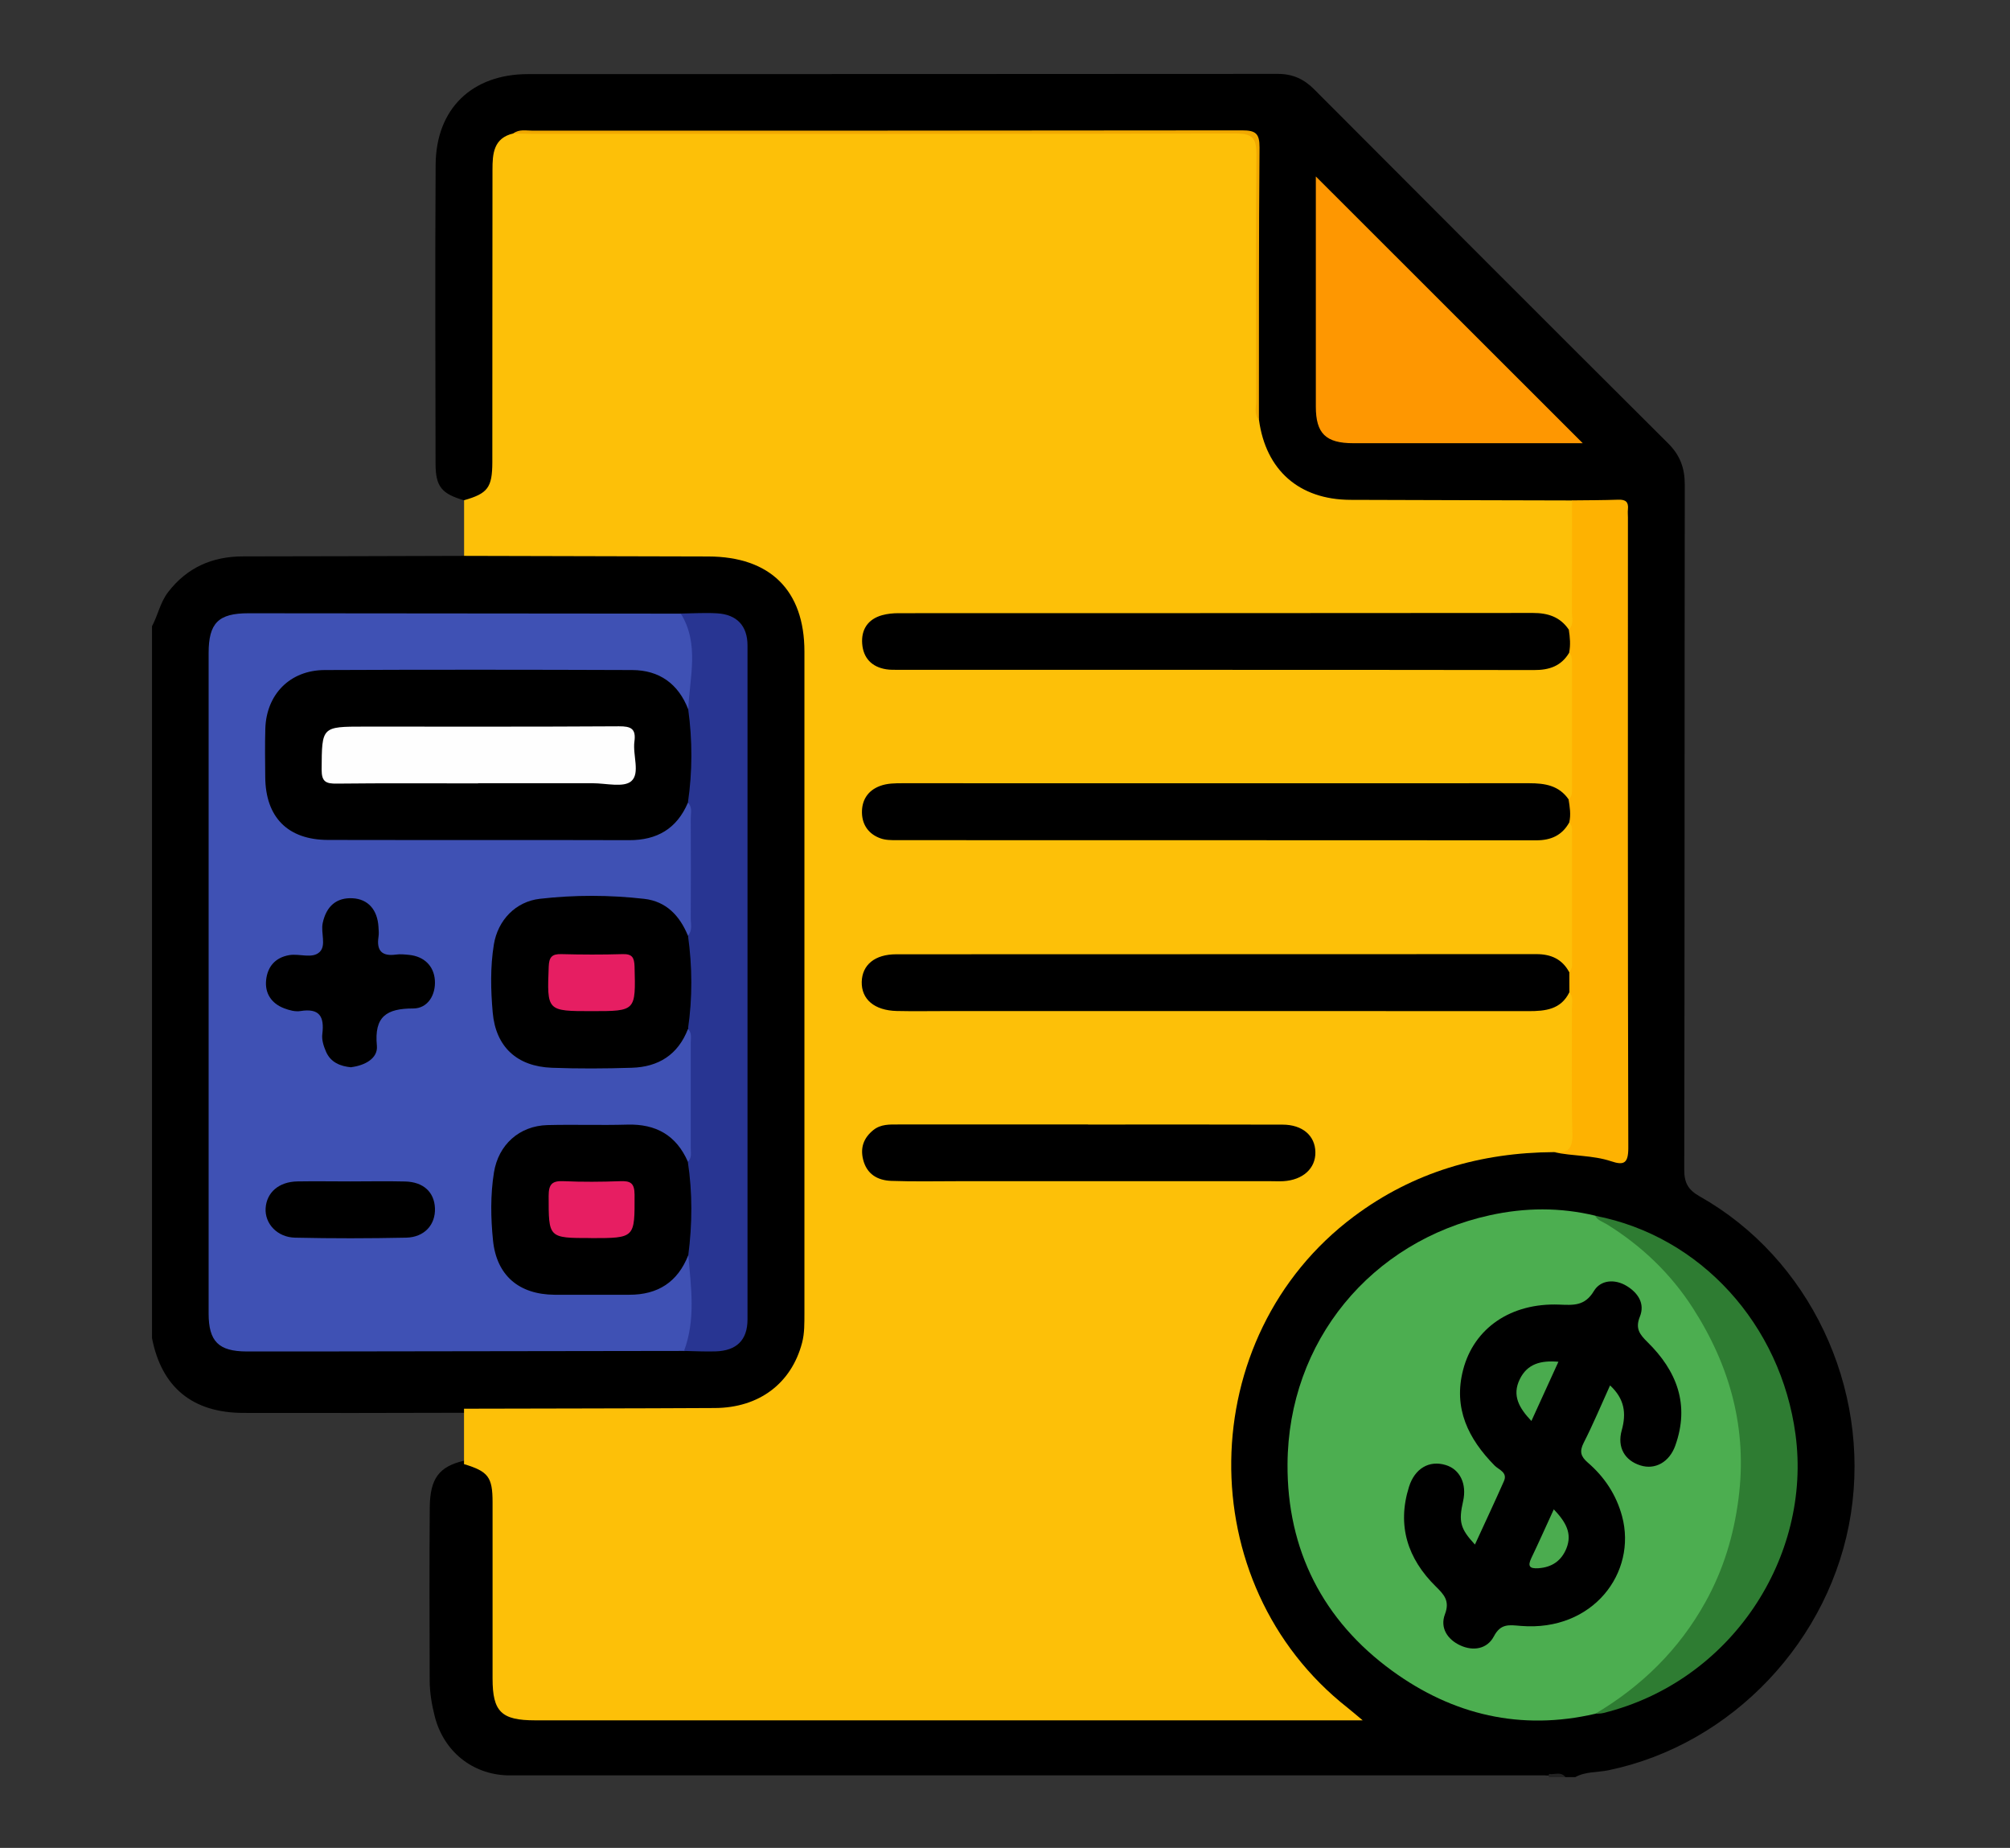 <?xml version="1.0" encoding="UTF-8"?><svg id="Capa_1" xmlns="http://www.w3.org/2000/svg" viewBox="0 0 263.41 242.11"><rect x="0" y="0" width="263.41" height="242.11" fill="#333333" stroke="none"/><defs><style>.cls-1{fill:#feb201;}.cls-2{fill:#222;}.cls-3{fill:#fe9701;}.cls-4{fill:#f1a901;}.cls-5{fill:#e61e62;}.cls-6{fill:#283592;}.cls-7{fill:#2e7c32;}.cls-8{fill:#fdc008;}.cls-9{fill:#4bac4f;}.cls-10{fill:#e71e62;}.cls-11{fill:#4cae50;}.cls-12{fill:#3f51b4;}.cls-13{fill:#4aab4e;}.cls-14{fill:#fefefe;}</style></defs><path d="M60.81,65.55c-2.93-.86-3.72-1.79-3.73-4.76-.02-13.07-.07-26.14,.01-39.21,.05-7.33,4.76-11.87,12.11-11.87,32.75-.01,65.49,0,98.24-.03,1.97,0,3.44,.67,4.81,2.05,15.43,15.48,30.87,30.94,46.36,46.36,1.57,1.56,2.18,3.24,2.18,5.42-.04,29.91-.01,59.83-.07,89.74,0,1.73,.5,2.64,2.04,3.51,14.38,8.11,22.37,24.99,19.8,41.57-2.57,16.53-15.56,30.25-31.77,33.61-1.45,.3-3,.15-4.35,.9h-1.31c-.87-.46-1.82-.12-2.72-.23-45.31,0-90.62,0-135.92,0-4.62-.15-8.35-3.15-9.52-7.74-.39-1.54-.66-3.12-.66-4.73-.02-7.54-.05-15.07,.01-22.61,.03-3.84,1.23-5.38,4.49-6.15,3.09,.66,4.14,1.9,4.17,5.11,.05,7.19,.01,14.38,.02,21.57,0,.94-.03,1.89,.1,2.83,.37,2.58,1.57,3.69,4.17,3.86,.87,.05,1.74,.02,2.61,.02,33.7,0,67.41,0,101.11,0,1.23,0,2.47-.01,3.87,.05-8.5-6.7-13.63-15.29-15.62-25.78-3.69-19.46,8.23-39.82,26.98-46.19,5.15-1.75,10.38-2.66,15.82-2.4,2.36,.35,4.77,.34,7.11,.86,1.02,.22,1.48-.31,1.54-1.29,.04-.65,.03-1.31,.03-1.96,0-26.05,0-52.1,0-78.15,0-.29,0-.58,0-.87-.05-2.67-.22-2.84-2.84-2.89-1.23-.02-2.47,.06-3.7-.05-9.92,.04-19.84,.09-29.76,0-6.7-.07-11.6-4.79-12.01-11.3,.03-11.39,0-22.77,0-34.16,0-2.65-.25-2.92-2.81-2.92-30.53,0-61.07,0-91.6,0-.8,0-1.6,.02-2.34,.35-1.51,.46-2.14,1.63-2.43,3.06-.24,1.15-.19,2.31-.19,3.47,0,11.68,0,23.35,0,35.03,0,1.01,.05,2.04-.17,3.04-.46,2.1-1.87,3.09-4.07,2.87Z"/><path d="M19.92,82.05c.78-1.45,1.07-3.12,2.11-4.47,2.49-3.23,5.79-4.68,9.82-4.68,9.66,0,19.32-.05,28.97-.07,.88-.66,1.91-.62,2.93-.62,9.95,0,19.9-.06,29.85,.02,7.49,.06,12.42,5.03,12.42,12.49,.03,29.34,.03,58.68,0,88.02,0,7.37-4.96,12.37-12.26,12.39-10.89,.03-21.79,.09-32.68-.03-9.72,.04-19.44,.03-29.15,.02-6.69,0-10.75-3.34-12.01-9.8V82.05Z"/><path class="cls-2" d="M202.97,232.85c0-.14,0-.28,.02-.42,.72,.12,1.57-.38,2.16,.42h-2.18Z"/><path class="cls-8" d="M60.81,191.85c0-2.43,0-4.86,0-7.28,10.96-.03,21.92-.03,32.88-.09,5.8-.03,10.02-3.23,11.42-8.54,.34-1.28,.3-2.59,.31-3.89,0-28.89,.01-57.78,0-86.68,0-8.02-4.5-12.44-12.59-12.46-10.67-.02-21.34-.05-32.01-.08,0-2.43,0-4.86,0-7.29,3.09-.88,3.69-1.65,3.7-4.96,.01-12.78,0-25.56,.02-38.34,0-2.07,.12-4.16,2.74-4.76,.71-.26,1.44-.14,2.16-.14,30.98,0,61.96,0,92.94,0q2.46,0,2.47,2.44c0,10.96,0,21.91,0,32.87,0,.79-.13,1.6,.14,2.37,.9,6.59,5.26,10.43,11.94,10.47,9.7,.04,19.41,.05,29.11,.08,.64,.61,.67,1.42,.68,2.22,.04,4.13,.05,8.26,0,12.39-.01,.91,.07,1.93-.97,2.47-3.71-2.23-7.82-1.63-11.83-1.64-24.54-.02-49.08,0-73.62,0-1.16,0-2.33-.07-3.48,.14-1.84,.35-2.94,1.5-2.91,3,.03,1.52,1.15,2.57,3.05,2.81,1.01,.13,2.03,.08,3.05,.08,25.77,0,51.55,0,77.32,.01,2.91,0,5.81,.19,8.36-1.62,1.13,.46,1.02,1.51,1.03,2.41,.07,4.85,.06,9.71,0,14.56-.01,.92,.07,1.93-.96,2.48-3.88-2.19-8.13-1.63-12.3-1.64-24.4-.01-48.8,0-73.2,0-1.38,0-2.77-.08-4.1,.37-1.46,.49-2.43,1.42-2.23,3.05,.19,1.59,1.26,2.37,2.81,2.54,1.01,.11,2.03,.07,3.05,.07,26,0,52-.01,77.99,.02,2.77,0,5.51,.1,7.9-1.63,1.06,.39,1.01,1.35,1.03,2.18,.08,5.14,.07,10.28,0,15.41-.01,.84,.02,1.78-.95,2.25-2.66-1.96-5.74-1.61-8.77-1.61-25.85,0-51.71,0-77.56,0-1.09,0-2.19-.08-3.26,.16-1.36,.31-2.18,1.21-2.28,2.57-.09,1.28,.58,2.21,1.77,2.73,1.02,.45,2.1,.55,3.2,.55,27.01,.02,54.03,0,81.04,.04,2.27,0,4-1.05,5.83-2.06,1.06,.52,.97,1.54,.98,2.44,.06,5.41,.08,10.82,0,16.22-.04,2.52-.37,2.72-3.04,2.41-9.63,.06-18.43,2.6-26.23,8.42-21.09,15.75-21.53,48.13-.83,64.39,.54,.43,1.06,.88,1.97,1.64h-2.56c-35.29,0-70.59,0-105.88,0-4.44,0-5.59-1.12-5.59-5.49,0-7.7,.01-15.4,0-23.09,0-3.3-.57-4.02-3.7-4.98Z"/><path class="cls-11" d="M209.06,224.54c-9.74,2.26-18.66,.15-26.59-5.61-9.11-6.61-13.81-15.89-13.74-27.09,.09-16.12,10.96-29.21,26.53-32.62,4.6-1.01,9.2-1.05,13.8,.06,11.62,5.92,17.5,15.79,19.31,28.36,1.39,9.66-1.17,18.41-6.77,26.25-3.25,4.55-7.02,8.68-12.53,10.65Z"/><path class="cls-1" d="M205.56,104.72c.48-.35,.45-.86,.45-1.37,0-5.54,0-11.08,0-16.63,0-.44-.02-.87-.38-1.19-.55-1.01-.52-2.03-.04-3.05,.69-.64,.41-1.49,.41-2.24,.02-4.89,.01-9.78,.01-14.68,2.03-.02,4.06-.02,6.09-.09,.95-.03,1.34,.31,1.24,1.26-.04,.36,0,.73,0,1.09,0,27.52-.03,55.05,.05,82.57,0,2.02-.56,2.33-2.25,1.76-2.43-.81-5.02-.65-7.49-1.19,1.84,.22,2.47-.49,2.41-2.43-.14-5.48-.04-10.97-.06-16.46,0-.7,.2-1.46-.33-2.08-.62-.87-.6-1.74-.01-2.62,.46-.48,.35-1.08,.35-1.65,0-5.44,0-10.88,0-16.32,0-.57,.11-1.17-.36-1.64-.61-1-.65-2.01-.09-3.04Z"/><path class="cls-3" d="M172.43,23.11c11.69,11.68,23.31,23.29,34.99,34.96-.6,0-1.29,0-1.98,0-9.36,0-18.73,0-28.09,0-3.61,0-4.91-1.28-4.91-4.8-.01-10.08,0-20.15,0-30.15Z"/><path class="cls-7" d="M209.06,224.54c6.09-3.62,10.99-8.42,14.44-14.64,2.35-4.23,3.71-8.73,4.33-13.53,1.19-9.11-1.09-17.38-5.97-24.97-2.88-4.49-6.7-8.15-11.26-10.98-.55-.34-1.22-.51-1.56-1.13,13.86,2.66,24.33,14.29,26.26,28.64,2.17,16.04-8.4,32.37-25.18,36.51-.35,.09-.72,.07-1.07,.1Z"/><path class="cls-4" d="M164.97,55.02c-.64-.76-.35-1.67-.35-2.51-.02-10.74-.07-21.47,.03-32.21,.02-2.14-.44-2.81-2.72-2.81-30.68,.08-61.37,.05-92.05,.05-.87,0-1.74-.04-2.61-.06,.78-.58,1.68-.36,2.53-.36,30.99,0,61.98,0,92.97-.04,1.78,0,2.3,.4,2.29,2.24-.1,11.9-.07,23.8-.08,35.7Z"/><path class="cls-12" d="M89.64,177c-16.42,.02-32.83,.05-49.25,.07-2.69,0-5.38,0-8.06,0-3.68-.01-4.99-1.31-4.99-4.98,0-19.76,0-39.51,0-59.27,0-9.08,0-18.16,0-27.24,0-3.95,1.27-5.23,5.22-5.23,18.89,.01,37.77,.03,56.66,.05,1.15,.42,1.74,1.3,1.84,2.46,.24,2.89,.17,5.78,.05,8.67-.03,.63-.14,1.33-.94,1.53-.21-.19-.03,.13-.18-.11-2.75-4.18-6.83-4.7-11.43-4.63-11.32,.19-22.65,.06-33.98,.07-6.62,0-9.17,2.58-9.17,9.27,0,1.67-.08,3.34,.04,5.01,.26,3.91,2.86,6.57,6.74,6.6,13.72,.09,27.45,.06,41.17,.02,2.18,0,3.91-.96,5.23-2.68,.48-.62,.83-1.4,1.74-1.53,.76,.41,.84,1.17,.85,1.89,.08,4.65,.09,9.29,0,13.94-.01,.58-.14,1.15-.55,1.62-.87,.42-1.2-.34-1.51-.82-1.5-2.36-3.71-3.38-6.39-3.55-3.76-.23-7.54-.47-11.28,.17-3.71,.63-5.49,2.42-6.12,6.08-.55,3.23-.64,6.49,.18,9.71,.69,2.72,2.42,4.46,5.2,4.93,4.32,.73,8.67,.52,13.01,.18,2.11-.17,3.78-1.34,5.11-3.02,.45-.56,.64-1.56,1.72-1.37,.58,.56,.64,1.29,.65,2.02,.06,4.43,.05,8.85,0,13.28,0,.73-.07,1.46-.59,2.04-1.09,.42-1.37-.55-1.79-1.14-1.47-2.07-3.45-3-5.96-2.98-3.48,.03-6.97-.04-10.45,.02-4,.07-6.37,2.05-7.09,5.98-.55,3.02-.55,6.07,.02,9.09,.67,3.55,2.95,5.65,6.57,5.85,3.84,.21,7.69,.13,11.53,.02,2.29-.06,3.9-1.38,5.28-3.07,.48-.59,.74-1.46,1.69-1.55,.54,.36,.69,.93,.71,1.5,.11,2.88,.18,5.76-.04,8.63-.08,1.01-.36,2-1.42,2.5Z"/><path class="cls-6" d="M89.64,177c1.55-4.12,.92-8.34,.56-12.55-.77-2.66-.23-5.37-.3-8.06-.03-1.38-.59-2.83,.24-4.18,.57-.52,.37-1.21,.38-1.84,.01-4.57,.01-9.13,0-13.7,0-.63,.18-1.32-.35-1.86-.47-4.08-.59-8.16,0-12.24,.61-.69,.34-1.52,.35-2.29,.03-4.35,.02-8.7,0-13.04,0-.7,.24-1.46-.36-2.07-.83-1.27-.29-2.65-.25-3.96,.08-2.76-.47-5.55,.29-8.28,.17-4.22,1.49-8.53-.98-12.54,1.59-.02,3.19-.13,4.78-.03,2.57,.16,3.96,1.64,3.96,4.21,.01,29.44,.01,58.87,0,88.31,0,2.7-1.44,4.1-4.18,4.18-1.37,.04-2.75-.03-4.13-.06Z"/><path d="M205.56,104.72c.16,1.01,.33,2.02,.09,3.04-.95,1.7-2.4,2.34-4.32,2.34-27.94-.02-55.88-.01-83.82-.02-.72,0-1.49,0-2.15-.25-1.5-.54-2.36-1.73-2.4-3.31-.04-1.66,.75-2.94,2.36-3.54,.96-.36,1.98-.36,3.01-.36,27.36,0,54.72,.02,82.08,0,2.05,0,3.89,.29,5.15,2.11Z"/><path d="M205.66,127.38c0,.87,0,1.75,.01,2.62-1.11,2.27-3.14,2.48-5.35,2.48-25.42-.02-50.84-.01-76.26-.01-2.18,0-4.36,.04-6.54-.01-2.93-.07-4.64-1.53-4.59-3.82,.06-2.22,1.71-3.61,4.53-3.61,27.96-.02,55.93,0,83.89-.02,1.92,0,3.38,.66,4.3,2.37Z"/><path d="M205.59,82.49c.16,1.02,.25,2.03,.04,3.05-1.05,1.74-2.61,2.26-4.6,2.25-27.79-.04-55.58-.02-83.37-.03-.51,0-1.02,.01-1.52-.07-1.9-.3-3.01-1.48-3.15-3.35-.14-1.86,.75-3.22,2.62-3.74,.69-.19,1.43-.26,2.14-.26,27.72-.01,55.44,0,83.15-.03,1.95,0,3.55,.51,4.68,2.17Z"/><path d="M142.59,147.34c8.49,0,16.99-.02,25.48,.01,2.63,0,4.28,1.45,4.31,3.61,.04,2.13-1.64,3.65-4.2,3.8-.58,.03-1.16,0-1.74,0-13.57,0-27.15,0-40.72,0-2.98,0-5.96,.07-8.93-.04-1.78-.07-3.2-.87-3.68-2.8-.39-1.58,.09-2.84,1.33-3.85,.99-.8,2.16-.74,3.32-.74,8.28,0,16.55,0,24.83,0Z"/><path d="M211.01,181.49c-1.22,2.69-2.25,5.16-3.47,7.55-.57,1.13-.39,1.78,.53,2.58,2.19,1.88,3.74,4.22,4.5,7.03,1.99,7.4-3.82,15.14-13.24,14.38-1.52-.12-2.65-.37-3.56,1.37-.88,1.67-2.72,1.96-4.4,1.18-1.66-.76-2.69-2.29-2.01-4.08,.66-1.74-.1-2.56-1.19-3.63-3.7-3.64-5.12-7.98-3.52-13.07,.76-2.41,2.65-3.51,4.81-2.85,1.87,.56,2.79,2.48,2.28,4.73-.61,2.7-.38,3.6,1.55,5.69,1.29-2.82,2.58-5.55,3.8-8.31,.51-1.15-.66-1.48-1.21-2.03-3.46-3.51-5.45-7.51-4.14-12.55,1.42-5.48,6.27-8.79,12.58-8.55,1.86,.07,3.36,.22,4.56-1.78,.87-1.45,2.72-1.62,4.3-.66,1.49,.91,2.42,2.32,1.72,4.03-.62,1.54-.02,2.31,.98,3.3,3.87,3.79,5.59,8.22,3.66,13.6-.77,2.14-2.63,3.19-4.56,2.58-2.05-.64-3.08-2.36-2.45-4.61,.62-2.23,.37-4.11-1.54-5.88Z"/><path d="M90.19,92.93c.56,4.08,.56,8.16-.04,12.24-1.45,3.4-4.03,4.92-7.71,4.91-13.15-.04-26.29,0-39.44-.03-5.29-.01-8.2-2.97-8.24-8.24-.02-2.11-.05-4.21,.01-6.32,.13-4.51,3.23-7.68,7.77-7.7,13.44-.06,26.87-.05,40.31,0,3.54,.01,6.04,1.79,7.34,5.14Z"/><path d="M90.16,122.57c.57,4.08,.6,8.16,0,12.24-1.3,3.39-3.88,4.99-7.38,5.09-3.48,.11-6.97,.13-10.46,0-4.56-.17-7.35-2.73-7.75-7.24-.26-2.95-.33-5.95,.15-8.91,.52-3.18,2.85-5.63,6.04-5.99,4.55-.52,9.13-.51,13.68,.01,2.86,.33,4.63,2.2,5.7,4.79Z"/><path d="M90.14,152.21c.62,4.08,.59,8.16,.06,12.24-1.38,3.52-3.98,5.2-7.74,5.19-3.27-.01-6.54,.02-9.8,0-4.65-.04-7.58-2.52-8.05-7.11-.3-2.95-.35-5.95,.12-8.9,.58-3.64,3.32-6.12,7.01-6.22,3.48-.09,6.97,.04,10.46-.06,3.76-.11,6.43,1.39,7.95,4.87Z"/><path d="M46.05,139.84c-1.45-.13-2.72-.64-3.33-2.06-.31-.71-.58-1.56-.48-2.3,.28-2.28-.35-3.42-2.88-3.01-.67,.11-1.46-.11-2.12-.36-1.69-.64-2.56-2-2.36-3.74,.19-1.7,1.17-2.91,3.03-3.23,1.35-.23,3.03,.52,3.99-.42,.88-.87,.12-2.5,.39-3.78,.48-2.23,1.82-3.36,3.92-3.25,2.01,.11,3.26,1.49,3.39,3.77,.03,.43,.07,.88,0,1.3-.27,1.8,.45,2.56,2.28,2.31,.57-.08,1.16-.02,1.74,.04,1.97,.2,3.24,1.46,3.37,3.32,.13,1.9-.91,3.7-2.84,3.7-3.49,0-5.13,1.04-4.76,4.88,.16,1.68-1.61,2.59-3.35,2.81Z"/><path d="M45.94,154.79c2.39,0,4.78-.05,7.16,.01,2.39,.06,3.81,1.39,3.9,3.49,.09,2.16-1.37,3.82-3.78,3.87-4.85,.1-9.7,.11-14.55,0-2.35-.05-3.98-1.85-3.86-3.85,.13-2.08,1.74-3.48,4.17-3.52,2.32-.04,4.63,0,6.95,0Z"/><path class="cls-13" d="M204.23,178.42c-1.21,2.66-2.34,5.13-3.54,7.76-1.59-1.68-2.58-3.33-1.52-5.48,.99-2.02,2.76-2.48,5.06-2.28Z"/><path class="cls-9" d="M203.62,197.75c1.57,1.65,2.45,3.15,1.66,5.12-.66,1.63-1.9,2.48-3.67,2.6-1.17,.08-1.44-.27-.92-1.35,.97-2.02,1.88-4.07,2.94-6.38Z"/><path class="cls-14" d="M62.66,102.64c-6.17,0-12.34-.04-18.52,.03-1.43,.02-2-.24-1.99-1.86,.04-5.61-.03-5.61,5.63-5.61,11.11,0,22.22,.03,33.33-.04,1.59-.01,2.26,.32,2.03,2-.24,1.77,.78,4.16-.41,5.19-1,.87-3.31,.27-5.05,.27-5.01,.01-10.02,0-15.03,0Z"/><path class="cls-5" d="M77.56,132.48c-5.91,0-5.88,0-5.65-5.85,.05-1.22,.42-1.65,1.64-1.62,2.67,.07,5.35,.08,8.03,0,1.27-.04,1.54,.44,1.58,1.63,.15,5.84,.19,5.84-5.59,5.84Z"/><path class="cls-10" d="M77.43,162.21c-5.59,0-5.53,0-5.53-5.54,0-1.56,.5-1.98,1.98-1.91,2.46,.11,4.93,.09,7.39,0,1.33-.05,1.88,.22,1.89,1.75,.02,5.71,.09,5.71-5.74,5.71Z"/></svg>